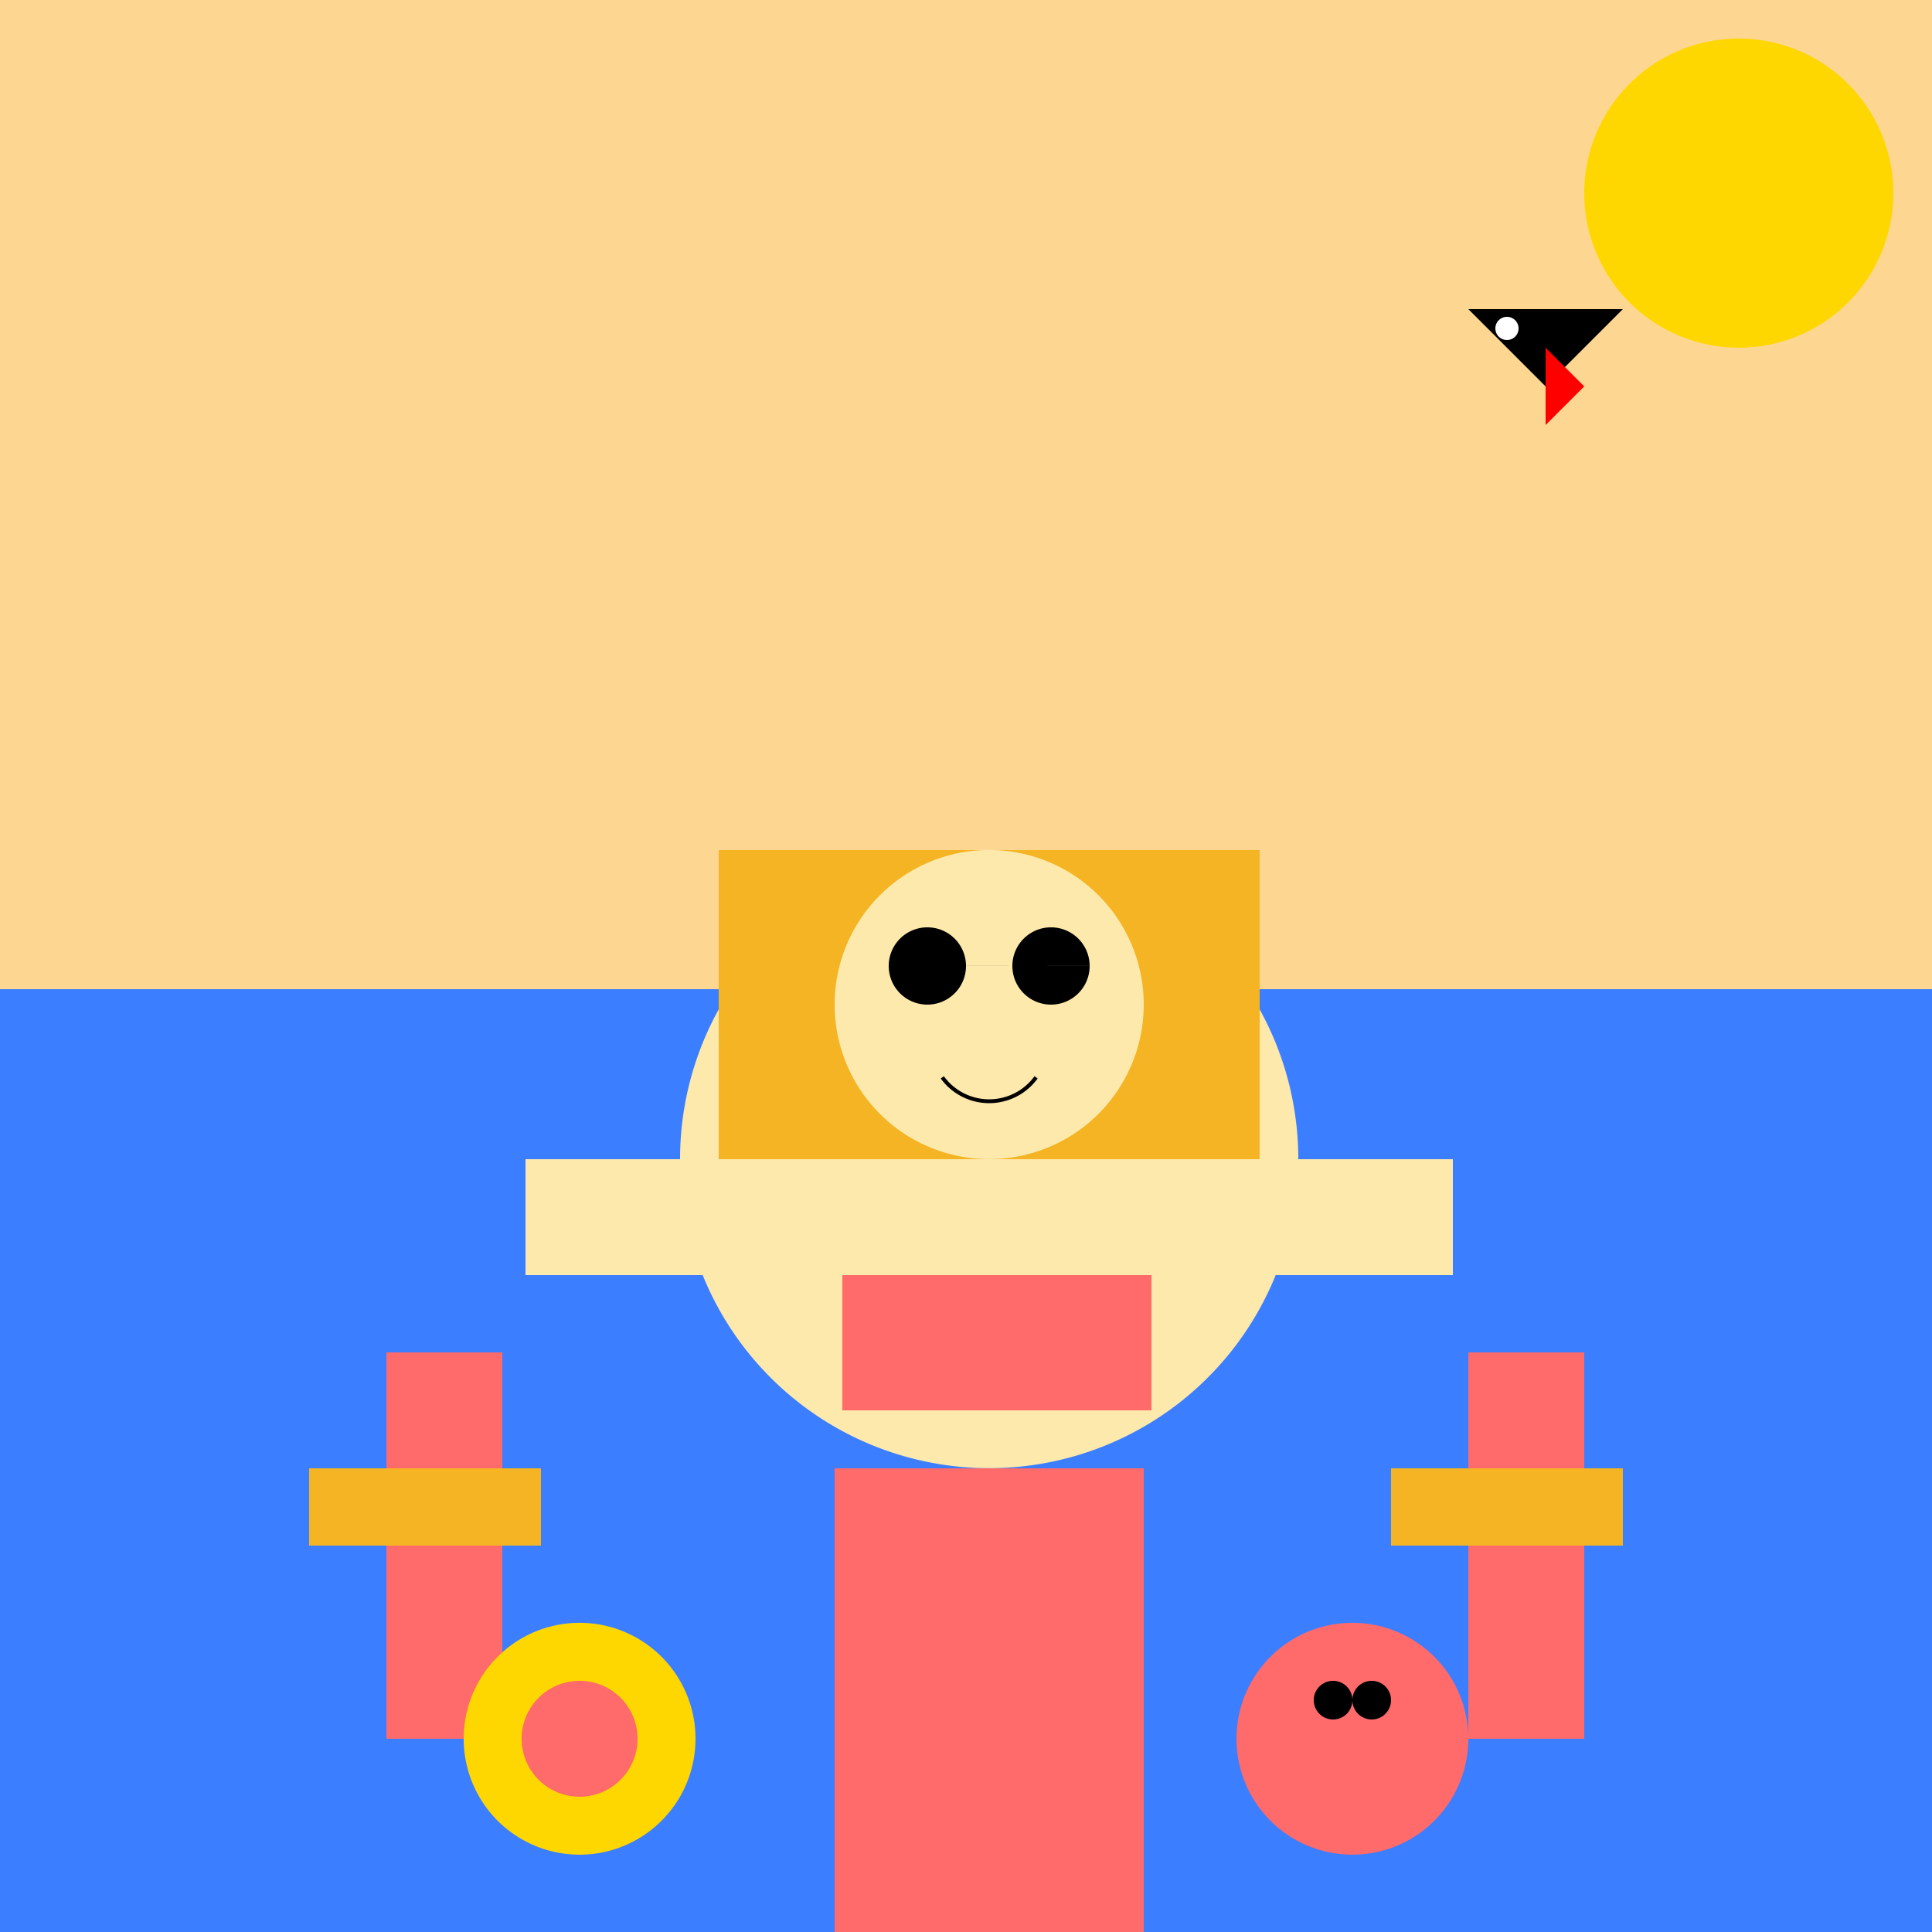 <!--

Generated by DrawGPT.
Free, open source, AI generated images in SVG, PNG, and HTML Canvas format.
https://drawgpt.ai

Created: 2023-09-26T23:24:50.440Z
Link: https://drawgpt.ai/prompt/70746/

-->
<svg xmlns="http://www.w3.org/2000/svg" xmlns:xlink="http://www.w3.org/1999/xlink" width="500" height="500"><defs/><g><rect fill="#FDD692" stroke="none" x="0" y="0" width="512" height="512"/><rect fill="#3B7EFF" stroke="none" x="0" y="256" width="512" height="512"/><path fill="#FDE9AC" stroke="none" paint-order="stroke fill markers" d=" M 336 300 A 80 80 0 1 1 336 299.92"/><rect fill="#F4B423" stroke="none" x="186" y="220" width="140" height="100"/><path fill="#FDE9AC" stroke="none" paint-order="stroke fill markers" d=" M 296 260 A 40 40 0 1 1 296 259.96"/><path fill="#000000" stroke="none" paint-order="stroke fill markers" d=" M 250 250 A 10 10 0 1 1 250 249.99 L 282 250 A 10 10 0 1 1 282 249.99"/><path fill="none" stroke="#000000" paint-order="fill stroke markers" d=" M 268.135 278.817 A 15 15 0 0 1 243.865 278.817" stroke-miterlimit="10" stroke-dasharray=""/><rect fill="#FF6A6A" stroke="none" x="218" y="320" width="80" height="45"/><rect fill="#FDE9AC" stroke="none" x="136" y="300" width="120" height="30"/><rect fill="#FDE9AC" stroke="none" x="256" y="300" width="120" height="30"/><rect fill="#FF6A6A" stroke="none" x="216" y="380" width="80" height="120"/><rect fill="#FF6A6A" stroke="none" x="200" y="500" width="112" height="12"/><path fill="#FFD700" stroke="none" paint-order="stroke fill markers" d=" M 490 50 A 40 40 0 1 1 490 49.96"/><path fill="none" stroke="#FFD700" paint-order="fill stroke markers" d=" M 450 10 L 450 90 M 490 50 L 410 50 M 470 20 L 430 80 M 430 20 L 470 80" stroke-miterlimit="10" stroke-width="2" stroke-dasharray=""/><path fill="#000000" stroke="none" paint-order="stroke fill markers" d=" M 380 80 L 400 100 L 420 80 Z"/><path fill="#FFFFFF" stroke="none" paint-order="stroke fill markers" d=" M 393 85 A 3 3 0 1 1 393 84.997"/><path fill="#FF0000" stroke="none" paint-order="stroke fill markers" d=" M 400 90 L 410 100 L 400 110 Z"/><rect fill="#FF6A6A" stroke="none" x="100" y="350" width="30" height="100"/><rect fill="#FF6A6A" stroke="none" x="380" y="350" width="30" height="100"/><rect fill="#F4B423" stroke="none" x="80" y="380" width="60" height="20"/><rect fill="#F4B423" stroke="none" x="360" y="380" width="60" height="20"/><path fill="#FFD700" stroke="none" paint-order="stroke fill markers" d=" M 180 450 A 30 30 0 1 1 180 449.97"/><path fill="#FF6A6A" stroke="none" paint-order="stroke fill markers" d=" M 165 450 A 15 15 0 1 1 165 449.985"/><path fill="#FF6A6A" stroke="none" paint-order="stroke fill markers" d=" M 380 450 A 30 30 0 1 1 380 449.97"/><path fill="#000000" stroke="none" paint-order="stroke fill markers" d=" M 350 440 A 5 5 0 1 1 350 439.995 L 360 440 A 5 5 0 1 1 360 439.995"/><rect fill="#FF6A6A" stroke="none" x="340" y="460" width="20" height="10"/></g></svg>